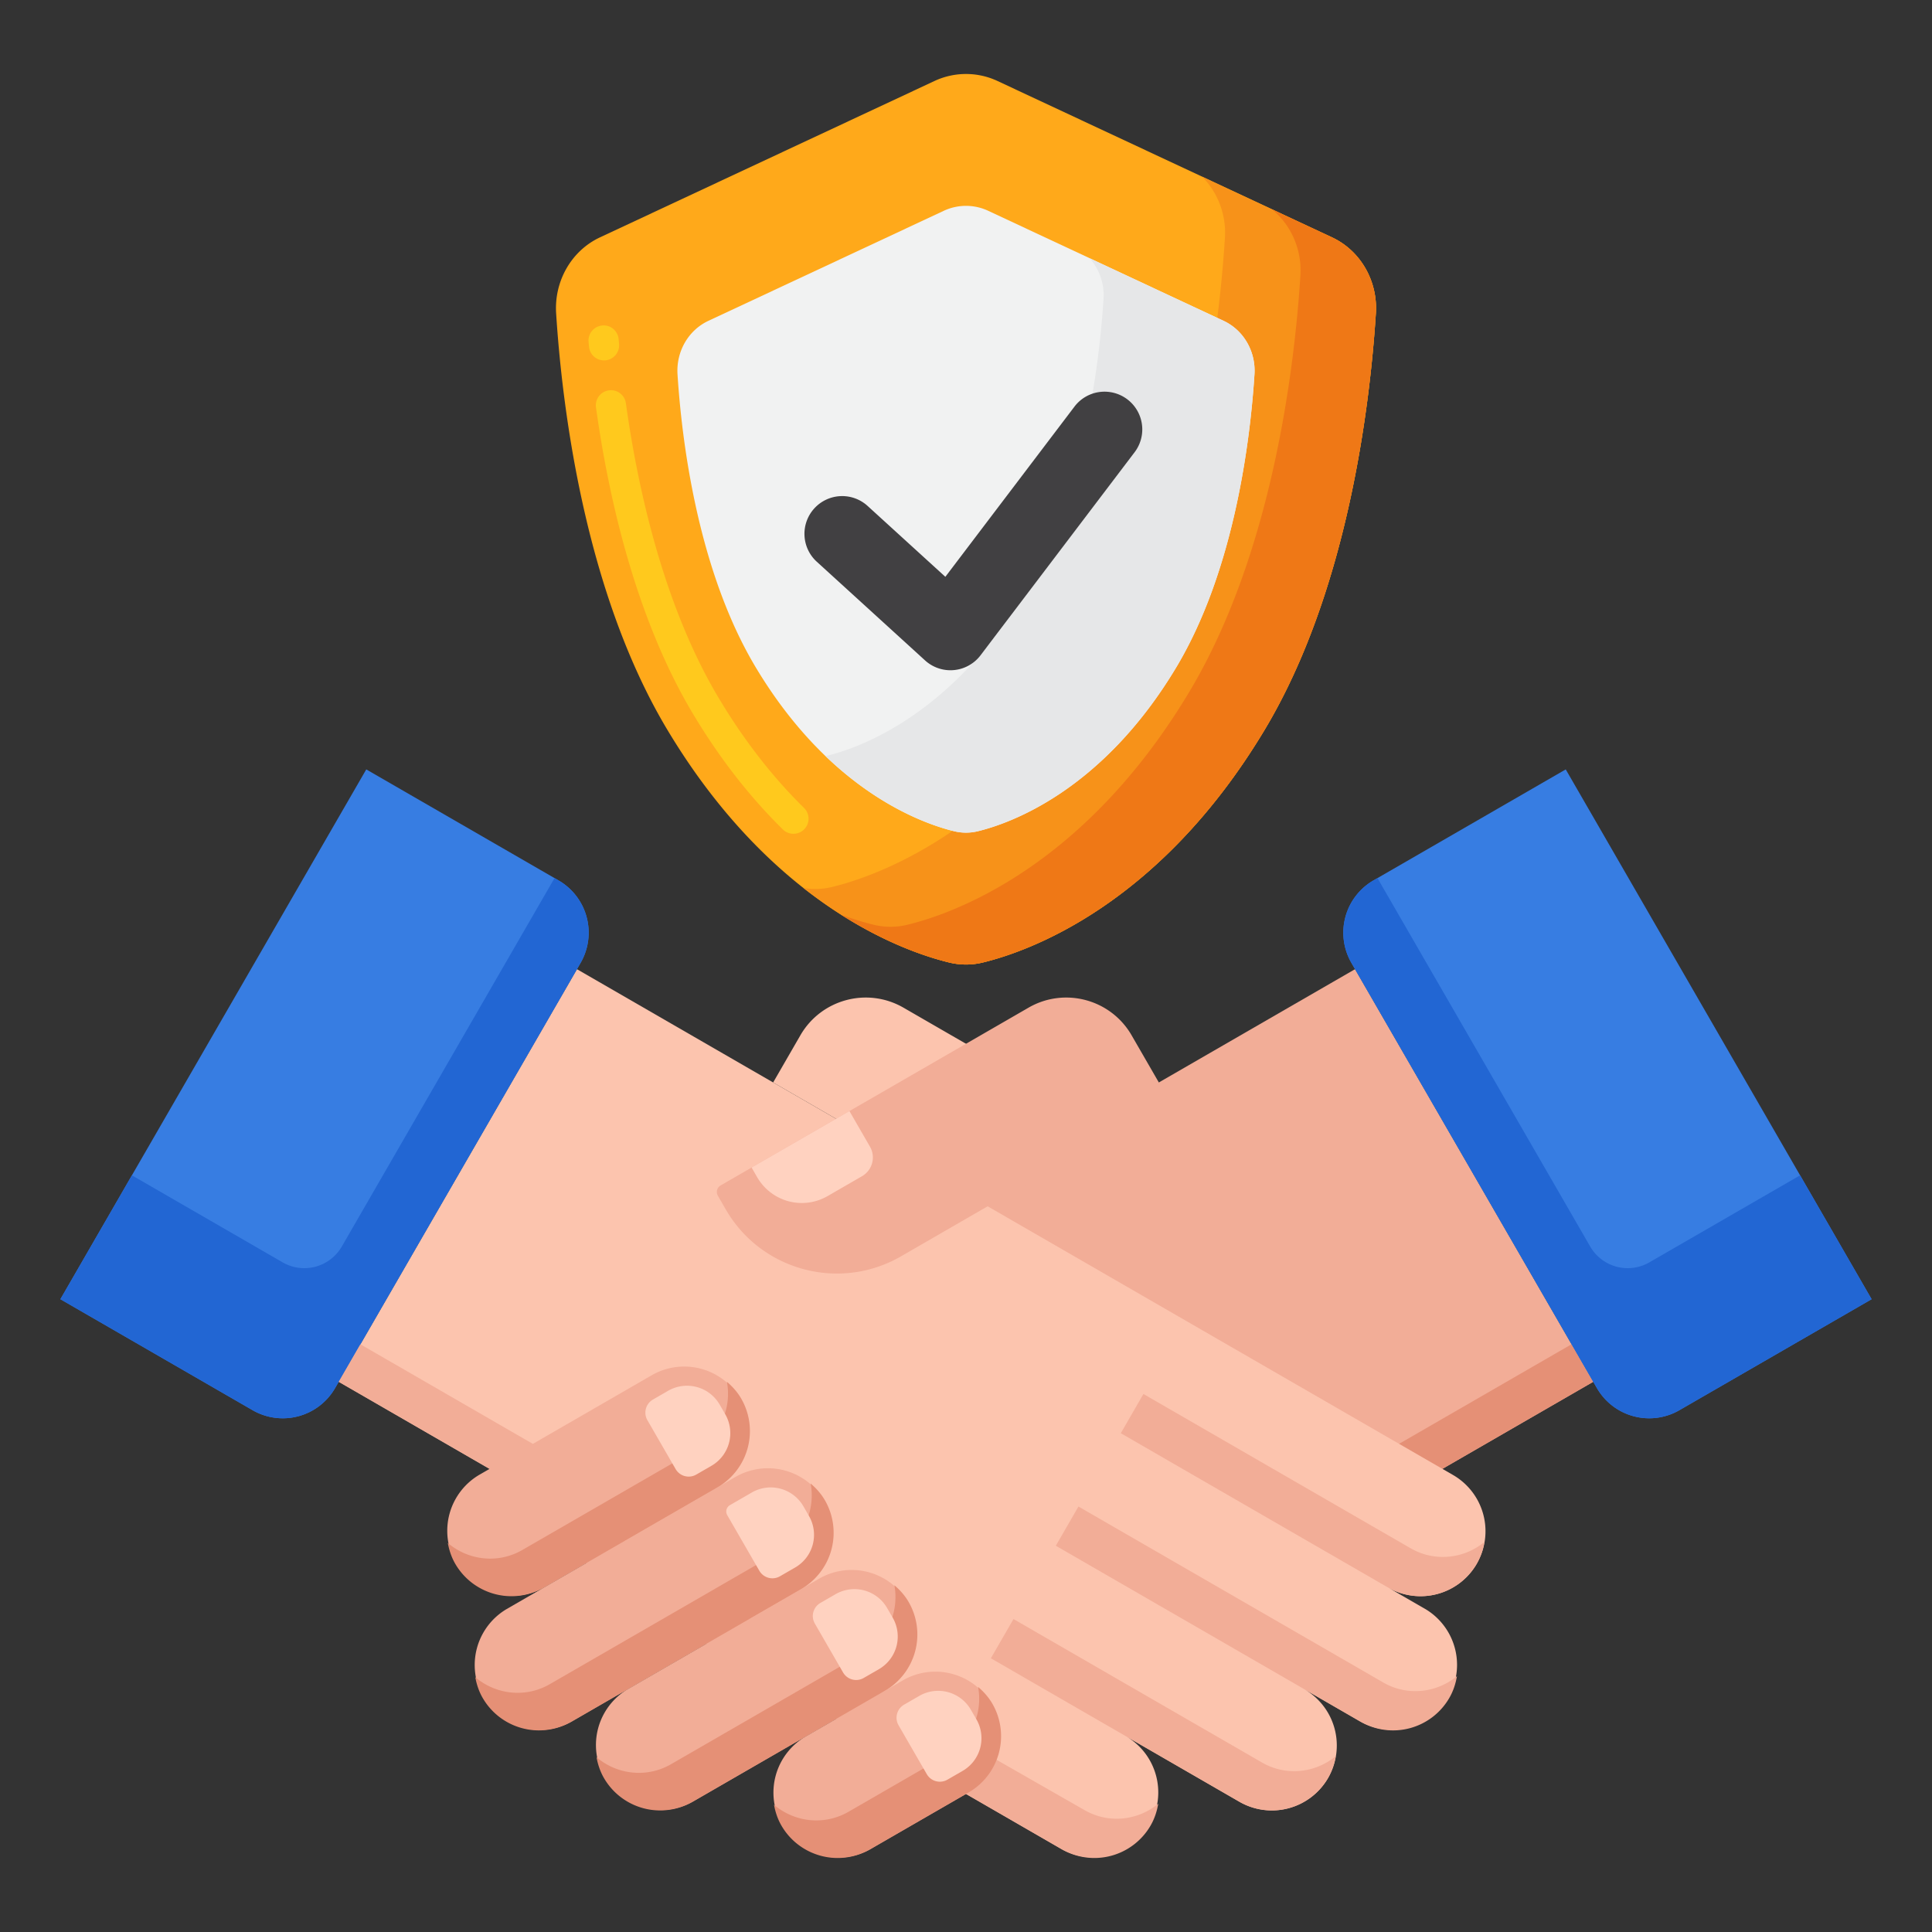 <svg height="512" viewBox="0 0 256 256" width="512" xmlns="http://www.w3.org/2000/svg"><rect x="0" y="0" width="256" height="256" fill="#333333" stroke="none"/><path d="M123.808 10.74l-44.31 20.713c-3.767 1.76-6.08 5.774-5.807 10.066.77 12.056 3.691 36.77 14.751 55.206 13.951 23.255 31.274 29.341 37.338 30.814a9.44 9.44 0 004.44 0c6.063-1.473 23.387-7.559 37.338-30.814 11.061-18.435 13.981-43.151 14.751-55.206.273-4.292-2.042-8.306-5.807-10.066l-44.31-20.713a9.855 9.855 0 00-8.384 0z" fill="#ffa91a"/><path d="M105.136 110.481c-.506 0-1.012-.19-1.401-.572-4.389-4.308-8.38-9.437-11.863-15.242-7.788-12.98-11.314-29.289-12.901-40.686a2 2 0 011.705-2.256 1.992 1.992 0 012.257 1.705c1.536 11.027 4.928 26.775 12.369 39.178 3.309 5.516 7.089 10.376 11.235 14.445a2 2 0 01-1.401 3.428zM80.035 47.756a2 2 0 01-1.989-1.817l-.058-.645a2 2 0 011.821-2.164c1.093-.11 2.069.72 2.164 1.82l.056.623a2 2 0 01-1.994 2.183z" fill="#ffc91d"/><path d="M176.502 31.453l-17.236-8.057c2.079 2.066 3.24 5.019 3.043 8.123-.771 12.055-3.69 36.771-14.751 55.206-13.951 23.255-31.274 29.341-37.338 30.814a9.415 9.415 0 01-3.76.122c8.343 6.56 15.766 9.015 19.32 9.878a9.44 9.44 0 004.44 0c6.063-1.473 23.387-7.56 37.338-30.814 11.061-18.436 13.981-43.151 14.751-55.206.273-4.292-2.042-8.306-5.807-10.066z" fill="#f79219"/><path d="M176.502 31.453l-7.977-3.729c2.544 2.064 4.005 5.339 3.785 8.795-.771 12.055-3.69 36.771-14.751 55.206-13.951 23.255-31.274 29.341-37.338 30.814a9.44 9.44 0 01-4.44 0 39.805 39.805 0 01-4.329-1.335c6.234 3.959 11.504 5.649 14.329 6.335a9.44 9.44 0 004.44 0c6.063-1.473 23.387-7.56 37.338-30.814 11.061-18.436 13.981-43.151 14.751-55.206.272-4.292-2.043-8.306-5.808-10.066z" fill="#ef7816"/><path d="M125.05 27.935L93.862 42.514c-2.652 1.239-4.279 4.064-4.088 7.085.542 8.486 2.598 25.881 10.383 38.857 9.82 16.368 22.012 20.652 26.28 21.689a6.63 6.63 0 003.125 0c4.268-1.037 16.461-5.321 26.28-21.689 7.785-12.976 9.84-30.372 10.383-38.857.192-3.021-1.437-5.846-4.088-7.085L130.95 27.935a6.944 6.944 0 00-5.9 0z" fill="#f1f2f2"/><path d="M162.138 42.514l-17.762-8.303a7.403 7.403 0 011.849 5.388c-.542 8.485-2.597 25.881-10.383 38.857-9.82 16.368-22.012 20.652-26.28 21.688-.061.015-.123.02-.184.033 7.214 6.923 14.074 9.242 17.058 9.967a6.63 6.63 0 003.125 0c4.268-1.037 16.461-5.321 26.28-21.688 7.785-12.976 9.84-30.372 10.383-38.857.193-3.02-1.436-5.846-4.086-7.085z" fill="#e6e7e8"/><path d="M125.94 88.811a5 5 0 01-3.368-1.305L108.226 74.43a4.999 4.999 0 01-.327-7.063 4.998 4.998 0 017.063-.327l10.302 9.39 17.157-22.615a5.001 5.001 0 017.967 6.045l-20.465 26.975a5.003 5.003 0 01-3.983 1.976z" fill="#414042"/><path d="M151.155 171.554a7.961 7.961 0 004.18-3.511l5.543-9.601a1 1 0 00-.366-1.366l-40.797-23.554c-4.783-2.761-10.899-1.123-13.66 3.66l-3.609 6.25z" fill="#fcc4ae"/><path d="M179.551 128.422l-77.254 44.603 34.434 59.642 33.082-19.1a41.234 41.234 0 0015.303-15.462l25.999-15.01z" fill="#f2ad97"/><path d="M182.242 193.13l25.998-15.01 2.87 4.97-25.998 15.01z" fill="#e59076"/><path d="M222.528 186.859L248 172.153l-40.532-70.203-25.472 14.706a8 8 0 00-2.928 10.928l32.532 56.347a8 8 0 0010.928 2.928z" fill="#377de2"/><path d="M181.996 116.656l.527-.304 28.184 48.817a5.74 5.74 0 007.84 2.101l19.975-11.533L248 172.153l-25.472 14.706a8 8 0 01-10.928-2.928l-32.532-56.347a8 8 0 012.928-10.928z" fill="#2266d3"/><path d="M182.248 193.134l2.87 4.97a41.234 41.234 0 01-15.303 15.462l-33.082 19.1-2.87-4.97 33.082-19.1a41.234 41.234 0 0015.303-15.462z" fill="#e59076"/><path d="M192.532 195.442l-116.083-67.02-31.565 54.671 25.999 15.01a41.234 41.234 0 0015.303 15.462l26.559 15.334 27.957 16.141a8.61 8.61 0 008.609-14.91l14.91 8.608a8.608 8.608 0 0011.759-3.151 8.608 8.608 0 00-3.151-11.759l7.455 4.304a8.61 8.61 0 008.608-14.911l-4.97-2.869a8.609 8.609 0 0011.759-3.151 8.606 8.606 0 00-3.149-11.759z" fill="#fcc4ae"/><path d="M33.472 186.859L8 172.153l40.532-70.203 25.472 14.706a8 8 0 012.928 10.928L44.4 183.931a8 8 0 01-10.928 2.928z" fill="#377de2"/><path d="M74.004 116.656l-.527-.304-28.184 48.817a5.74 5.74 0 01-7.84 2.101l-19.975-11.533L8 172.153l25.472 14.706a8 8 0 0010.928-2.928l32.532-56.347a8 8 0 00-2.928-10.928z" fill="#2266d3"/><path d="M176.989 232.706c-2.692 2.221-6.568 2.684-9.768.837l-32.927-19.01-3 5.196 32.927 19.01a8.61 8.61 0 0011.76-3.151 8.549 8.549 0 001.008-2.882zm16.064-10.606c-2.692 2.221-6.568 2.684-9.768.837l-40.382-23.315-3 5.196 40.382 23.315a8.608 8.608 0 0011.759-3.151c.53-.918.843-1.895 1.009-2.882zm3.638-17.78c-2.692 2.221-6.568 2.684-9.768.837l-35.412-20.445-3 5.196 35.412 20.445a8.609 8.609 0 0011.759-3.151 8.53 8.53 0 001.009-2.882zM44.88 183.095l2.869-4.97 25.998 15.01-2.87 4.97zm98.822 56.75l-54.646-31.249a41.234 41.234 0 01-15.303-15.462l-2.87 4.97a41.234 41.234 0 0015.303 15.462l54.516 31.475a8.61 8.61 0 0011.76-3.151c.53-.917.843-1.895 1.008-2.882-2.692 2.221-6.569 2.684-9.768.837z" fill="#f2ad97"/><g><path d="M115.298 245.041l13.047-7.532a8.609 8.609 0 00-8.608-14.91l-13.047 7.532a8.609 8.609 0 008.608 14.91z" fill="#f2ad97"/><path d="M125.475 232.539l-13.047 7.532c-3.241 1.871-7.173 1.366-9.868-.929.173.94.472 1.873.978 2.749a8.609 8.609 0 0011.759 3.151l13.047-7.532a8.609 8.609 0 003.151-11.759c-.506-.876-1.163-1.602-1.891-2.221.641 3.479-.887 7.137-4.129 9.009z" fill="#e59076"/><path d="M91.779 238.739l25.472-14.706a8.609 8.609 0 00-8.608-14.91l-25.472 14.706a8.609 8.609 0 008.608 14.91z" fill="#f2ad97"/><path d="M114.382 219.063L88.91 233.769c-3.241 1.871-7.173 1.366-9.868-.929.173.94.472 1.873.978 2.749a8.609 8.609 0 0011.759 3.151l25.472-14.706a8.609 8.609 0 003.151-11.759c-.506-.876-1.163-1.602-1.891-2.221.641 3.479-.888 7.137-4.129 9.009z" fill="#e59076"/><path d="M75.715 228.133l30.442-17.576a8.609 8.609 0 00-8.608-14.91l-30.442 17.576a8.609 8.609 0 008.608 14.91z" fill="#f2ad97"/><path d="M103.288 205.587l-30.442 17.576c-3.241 1.871-7.173 1.366-9.868-.93.173.94.472 1.873.978 2.749a8.609 8.609 0 0011.759 3.151l30.442-17.576a8.609 8.609 0 003.151-11.759c-.506-.876-1.163-1.602-1.891-2.221.641 3.481-.888 7.139-4.129 9.01z" fill="#e59076"/><path d="M72.077 210.353l22.987-13.272a8.609 8.609 0 00-8.608-14.91l-22.987 13.272a8.609 8.609 0 008.608 14.91z" fill="#f2ad97"/><path d="M92.195 192.111l-22.987 13.271c-3.241 1.871-7.173 1.366-9.868-.929.173.94.472 1.873.978 2.749a8.609 8.609 0 0011.759 3.151l22.987-13.271a8.61 8.61 0 003.151-11.76c-.506-.876-1.163-1.602-1.891-2.221.64 3.481-.888 7.139-4.129 9.01z" fill="#e59076"/><path d="M92.255 195.39l2.014-1.163a5 5 0 001.83-6.83l-.739-1.28a5 5 0 00-6.83-1.83l-2.014 1.163a2 2 0 00-.732 2.732l3.739 6.476a2 2 0 002.732.732zm11.094 13.475l2.014-1.163a5 5 0 001.83-6.83l-.739-1.28a5 5 0 00-6.83-1.83l-2.906 1.678a.97.97 0 00-.355 1.325l4.254 7.368a1.999 1.999 0 002.732.732zm11.093 13.476l2.014-1.163a5 5 0 001.83-6.83l-.739-1.28a5 5 0 00-6.83-1.83l-2.014 1.163a2 2 0 00-.732 2.732l3.739 6.476a2 2 0 002.732.732zm11.094 13.476l2.014-1.163a5 5 0 001.83-6.83l-.739-1.28a5 5 0 00-6.83-1.83l-2.014 1.163a2 2 0 00-.732 2.732l3.739 6.476a2 2 0 002.732.732z" fill="#ffd2c0"/></g><path d="M119.387 166.471l35.6-20.554-5.043-8.735c-2.761-4.783-8.877-6.422-13.66-3.66l-40.797 23.554a1 1 0 00-.366 1.366l1.043 1.807c4.695 8.131 15.092 10.917 23.223 6.222z" fill="#f2ad97"/><path d="M109.658 158.489l4.565-2.636a2.87 2.87 0 001.05-3.92l-2.72-4.711-12.962 7.484.741 1.284a6.828 6.828 0 009.326 2.499z" fill="#ffd2c0"/></svg>